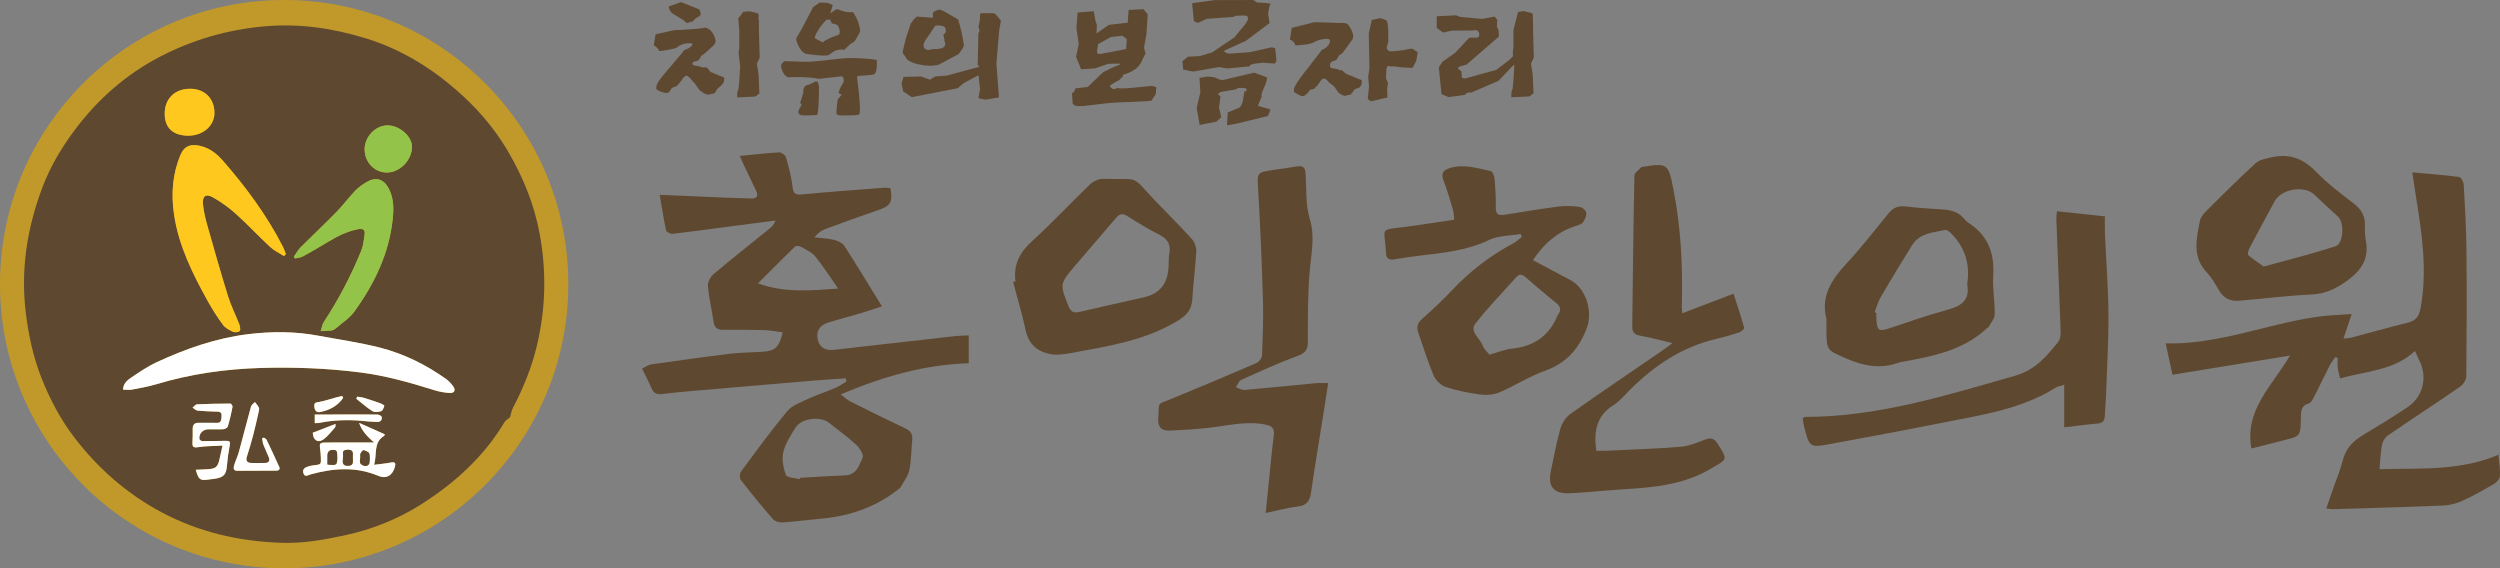 <svg xmlns="http://www.w3.org/2000/svg" id="_&#xB808;&#xC774;&#xC5B4;_2" width="1576.34" height="358.34" viewBox="0 0 1576.34 358.34"><rect x="0" y="0" width="1576.34" height="358.34" fill="#808080" stroke="none"/><g id="_&#xB808;&#xC774;&#xC5B4;_1-2"><circle cx="179.17" cy="179.17" r="179.17" fill="#c1992a"></circle><path d="m321.65,263.04c-1.44,1.25-2.87,2-3.58,3.18-13.1,21.98-31.65,38.61-52.94,52.05-14.61,9.22-30.69,15.6-47.79,19.28-13.11,2.82-26.29,5.16-39.67,4.72-26.68-.88-52.15-6.63-75.97-19.36-21.77-11.64-39.77-27.43-54.69-46.89-8.82-11.5-15.53-24.22-20.86-37.7-5.26-13.31-8.19-27.16-9.91-41.32-3.31-27.34.93-53.7,10.65-79.24,4.92-12.94,11.99-24.78,20.31-35.89,14.42-19.26,32.11-34.82,53.37-45.95,20.67-10.82,42.77-17.22,66.15-19.31,21.91-1.96,43.17,1.18,63.94,7.57,21.12,6.5,39.82,17.67,56.53,32.1,12.91,11.15,24.11,23.87,32.77,38.56,9.64,16.35,16.83,33.69,20.31,52.56,4.36,23.66,3.87,46.98-1.71,70.4-3.3,13.87-8.57,26.83-15.13,39.38-1,1.91-1.3,4.18-1.79,5.85Zm-244.08-17.33c2.1,0,3.97.28,5.73-.05,5.1-.97,10.26-1.86,15.22-3.35,21.65-6.51,43.74-9.65,66.34-10.29,21.01-.59,41.89.21,62.72,2.89,15.77,2.03,30.98,6.34,46.1,11.08,3.17.99,6.54,1.61,9.85,1.82,2.99.19,3.97-1.8,2.23-4.21-1.25-1.73-2.78-3.4-4.52-4.64-12.76-9.08-26.72-15.95-41.83-19.8-12.78-3.25-25.92-5.06-38.9-7.51-14.65-2.76-29.42-2.71-44.11-.92-20.31,2.48-39.44,9.22-57.89,17.8-5.57,2.59-10.71,6.16-15.84,9.6-2.52,1.69-4.98,3.83-5.1,7.59Zm101.46-84.27c.41-.4.82-.8,1.23-1.2-.62-1.55-1.12-3.15-1.88-4.63-10.15-19.84-23.28-37.62-37.91-54.34-3.46-3.95-7.45-7.26-12.66-8.84-7.07-2.15-11.47-.64-13.91,5.06-5.21,12.14-6.06,24.86-4.17,37.71,2.91,19.78,11.7,37.38,21.24,54.62,2.88,5.2,6.1,10.25,9.63,15.03,1.44,1.95,3.99,3.28,6.29,4.34,1.17.54,3.4.35,4.21-.45.67-.66.3-2.85-.19-4.14-2.3-5.97-5.25-11.73-7.14-17.82-4.67-15.02-8.96-30.16-13.24-45.3-1.18-4.16-2.14-8.44-2.56-12.73-.51-5.13,1.86-6.84,6.39-4.25,5.12,2.93,10.03,6.45,14.41,10.39,7.41,6.67,14.21,14.01,21.53,20.8,2.52,2.34,5.8,3.86,8.73,5.75Zm6.22.44c.25.37.51.73.76,1.1,1.67-.42,3.53-.5,4.99-1.3,5.42-2.96,10.76-6.09,16.04-9.29,5.98-3.63,12.18-6.66,19.12-7.94,2.62-.49,4.15.53,3.75,3.27-.52,3.5-.84,7.16-2.15,10.38-6.39,15.71-14.24,30.68-23.55,44.89-1.09,1.66-1.35,3.86-2,5.82,2.31-.13,4.64-.16,6.94-.45.91-.12,1.88-.68,2.59-1.3,3.99-3.47,8.7-6.46,11.73-10.66,12.68-17.54,21.93-36.68,24.18-58.58.66-6.39.63-12.77-2.45-18.78-3.06-5.97-7.83-7.72-13.71-4.42-2.71,1.52-5.36,3.4-7.51,5.63-4.13,4.29-7.67,9.16-11.83,13.41-7.36,7.52-15.06,14.71-22.49,22.17-1.74,1.75-2.96,4.02-4.41,6.05Zm-81.39-90.37c-.08,9.06,5.14,14,14.86,14.05,9.12.04,16.35-6.13,16.48-14.06.15-9.14-6-15.45-15.12-15.51-9.72-.07-16.13,6.07-16.22,15.53Zm140.15,37.28c8.23-.05,15.86-7.98,15.76-16.39-.08-6.61-8.11-13.47-15.63-13.34-7.48.12-14.2,7.2-14.23,14.98-.03,8.28,6.2,14.79,14.1,14.75Zm-8.17,170.21c-3.31,0-6.01,0-8.71,0-7.28,0-14.56-.08-21.84.02-3.68.05-3.96.59-3.46,4.07.25,1.71.38,3.45.45,5.18.2,4.63.18,4.61-4.56,5.12-1.07.11-2.15.35-3.18.65-2.13.63-4.08,1.68-3.25,4.32.9,2.85,3,1.18,4.6.74,14.33-3.93,28.56-5.01,42.68.96,4.96,2.1,9.03-.29,10.43-5.75.64-2.49-.02-3.16-2.55-2.68-3.23.62-6.52.9-10.57,1.44,1.98-6.78-.63-13.98,6.22-18.2.35-.22.45-.84.54-1.01-5.33-2.38-10.48-4.67-16.23-7.24,1.79,5.25,5.23,8.66,9.42,12.36Zm-112.44,17.22c1.9,6.44,2.72,6.97,8.48,6.12,1.18-.17,2.37-.25,3.55-.45,5.85-1,7.18-2.64,7.68-8.58.33-3.98.88-7.96,1.64-11.88.59-3.02.33-3.53-2.9-3.46-4.76.1-9.52.18-14.28.15-.63,0-1.72-.66-1.81-1.16-.61-3.16,1.95-6.15,5.31-6.24,3.25-.09,6.52.14,9.76-.07,1-.07,2.57-.92,2.81-1.73,1.21-4.04,2.14-8.16,2.96-12.3.13-.64-.81-2.15-1.24-2.15-7.04.02-14.09.14-21.12.48-.98.05-1.89,1.34-2.84,2.06,1.03.66,2.02,1.8,3.11,1.9,4.2.41,8.42.58,12.64.66,2.63.05,2.64,1.63,2.5,3.5-.14,1.95-.32,3.66-3.05,3.56-3.79-.14-7.6.04-11.39-.03-2.66-.05-3.72,1.29-3.74,3.78-.02,2.82.08,5.65-.13,8.46-.23,2.99.63,3.6,3.71,3.12,4.82-.75,9.76-.67,15.23-.98-.73,3.28-1.26,5.58-1.74,7.88-1.19,5.77-2.45,6.83-8.45,7.06-2.12.08-4.23.19-6.71.3Zm43.07-20.27c-.39.12-.78.24-1.18.36.24,1.34.27,2.77.75,4.02,1.04,2.73,2.37,5.36,3.45,8.08.82,2.08.08,3.45-2.26,3.52-2.93.09-5.87.12-8.8,0-2.58-.11-3.65-1.29-2.75-4.05,1.47-4.53,2.8-9.12,4.01-13.72,1.24-4.71,2.28-9.48,3.36-14.23.21-.94.53-2.09.19-2.88-.57-1.29-1.65-2.37-2.51-3.53-.84.92-2.15,1.71-2.45,2.79-2.64,9.5-5.04,19.06-7.64,28.56-.77,2.81-2.07,5.48-2.94,8.27-.53,1.71-.84,3.72,1.93,3.73,8.15.03,16.29-.05,24.44-.09,1.59,0,2.74-.71,1.99-2.39-2.55-5.72-5.23-11.39-7.94-17.03-.29-.59-1.09-.94-1.66-1.4Zm31.99-9.13c1.25-.06,2.13,0,2.96-.17,8.99-1.8,18.04-2.11,27.16-1.23,3.12.3,6.25.59,9.38.64,1.92.03,3.17-1.29,2.71-3.17-.18-.71-1.84-1.5-2.83-1.51-10.84-.08-21.67-.02-32.51,0-2.24,0-4.47,0-6.87,0v5.43Zm17.87-15.86c-.17-.44-.34-.87-.51-1.31-1.33.33-2.66.63-3.98.99-3.52.96-6.99,2.17-10.57,2.81-1.91.34-3.28.27-3.09,2.83.18,2.4,1.28,3.99,3.55,3.56,5.94-1.15,11.12-3.77,14.6-8.88Zm8.82-.85c-.16.45-.31.91-.47,1.36,3.37,2.65,6.57,5.55,10.18,7.8,1.35.84,3.78.55,5.47,0,.98-.32,1.6-2.13,2.02-3.39.08-.23-1.53-1.22-2.46-1.56-3.44-1.23-6.91-2.39-10.41-3.45-1.39-.42-2.89-.52-4.34-.77Zm-27.95,22.76c.13,4.46,3.11,6.79,6.7,4.23,2.82-2.01,5.02-4.94,7.36-7.57.42-.47.23-1.49.31-2.23-4.94,1.92-9.56,3.71-14.38,5.57Z" fill="#5e4830"></path><path d="m77.57,245.7c.12-3.76,2.57-5.9,5.1-7.59,5.13-3.43,10.27-7.01,15.84-9.6,18.46-8.57,37.59-15.32,57.89-17.8,14.69-1.79,29.46-1.84,44.11.92,12.98,2.45,26.13,4.25,38.9,7.51,15.11,3.85,29.07,10.72,41.83,19.8,1.74,1.23,3.26,2.9,4.52,4.64,1.74,2.41.76,4.39-2.23,4.21-3.31-.2-6.68-.82-9.85-1.82-15.12-4.74-30.33-9.05-46.1-11.08-20.83-2.68-41.71-3.47-62.72-2.89-22.6.63-44.69,3.77-66.34,10.29-4.96,1.49-10.12,2.38-15.22,3.35-1.76.33-3.63.05-5.73.05Z" fill="#fff"></path><path d="m179.04,161.43c-2.93-1.89-6.21-3.41-8.73-5.75-7.31-6.78-14.12-14.12-21.53-20.8-4.38-3.95-9.29-7.46-14.41-10.39-4.53-2.59-6.9-.88-6.39,4.25.43,4.29,1.39,8.57,2.56,12.73,4.28,15.14,8.57,30.28,13.24,45.3,1.89,6.09,4.84,11.85,7.14,17.82.5,1.29.86,3.48.19,4.14-.81.81-3.05.99-4.21.45-2.3-1.06-4.85-2.38-6.29-4.34-3.53-4.78-6.75-9.83-9.63-15.03-9.54-17.24-18.34-34.84-21.24-54.62-1.89-12.85-1.03-25.57,4.17-37.71,2.44-5.69,6.85-7.2,13.91-5.06,5.2,1.58,9.2,4.89,12.66,8.84,14.63,16.71,27.76,34.49,37.91,54.34.76,1.48,1.26,3.08,1.88,4.63-.41.4-.82.8-1.23,1.2Z" fill="#ffc81f"></path><path d="m185.26,161.87c1.46-2.03,2.67-4.3,4.41-6.05,7.43-7.46,15.13-14.65,22.49-22.17,4.16-4.26,7.7-9.12,11.83-13.41,2.15-2.23,4.8-4.11,7.51-5.63,5.88-3.3,10.65-1.54,13.71,4.42,3.08,6,3.11,12.39,2.45,18.78-2.24,21.9-11.49,41.03-24.18,58.58-3.03,4.19-7.74,7.18-11.73,10.66-.71.62-1.68,1.18-2.59,1.3-2.29.29-4.62.32-6.94.45.65-1.95.91-4.15,2-5.82,9.3-14.21,17.16-29.18,23.55-44.89,1.31-3.22,1.63-6.88,2.15-10.38.41-2.74-1.12-3.76-3.75-3.27-6.94,1.29-13.14,4.32-19.12,7.94-5.28,3.2-10.62,6.33-16.04,9.29-1.46.8-3.32.89-4.99,1.3-.25-.37-.51-.73-.76-1.1Z" fill="#93c349"></path><path d="m103.86,71.5c.09-9.46,6.5-15.6,16.22-15.53,9.12.07,15.27,6.37,15.12,15.51-.13,7.94-7.36,14.11-16.48,14.06-9.72-.05-14.94-4.99-14.86-14.05Z" fill="#ffc81f"></path><path d="m244.02,108.78c-7.9.04-14.13-6.47-14.1-14.75.02-7.78,6.75-14.86,14.23-14.98,7.52-.12,15.55,6.74,15.63,13.34.1,8.41-7.52,16.34-15.76,16.39Z" fill="#93c349"></path><path d="m235.85,278.99c-4.19-3.7-7.63-7.11-9.42-12.36,5.75,2.57,10.89,4.86,16.23,7.24-.08.17-.18.79-.54,1.01-6.85,4.22-4.25,11.42-6.22,18.2,4.05-.53,7.34-.82,10.57-1.44,2.53-.48,3.19.19,2.55,2.68-1.4,5.46-5.47,7.85-10.43,5.75-14.12-5.98-28.35-4.89-42.68-.96-1.6.44-3.7,2.11-4.6-.74-.83-2.63,1.12-3.69,3.25-4.32,1.04-.31,2.11-.54,3.18-.65,4.73-.5,4.76-.48,4.56-5.12-.08-1.73-.21-3.47-.45-5.18-.5-3.48-.21-4.02,3.46-4.07,7.28-.11,14.56-.03,21.84-.02,2.7,0,5.4,0,8.71,0Zm-19.61,9.34c0,.55.04.87,0,1.19-.32,2.41-.13,4.13,3.13,4.15,3.15.02,3.21-1.75,3.12-3.96-.04-.86-.12-1.73-.02-2.58.35-3-1.15-3.7-3.84-3.48-3.77.31-1.78,3.19-2.39,4.68Zm11.03.32c-.05,0-.11,0-.16,0,0,1.19-.42,2.63.11,3.48.56.9,1.99,1.6,3.11,1.72.81.09,2.39-.81,2.49-1.45.34-2.1.56-4.4.01-6.4-.27-1-2.27-1.74-3.62-2.09-.43-.11-1.5,1.3-1.89,2.18-.32.72-.06,1.7-.06,2.56Zm-20.8,4.21c5.7.83,6.3.34,6.17-4.73,0-.32-.02-.64-.04-.97-.06-1.73.17-3.51-2.55-3.46-2.49.05-3.52,1.23-3.57,3.53-.04,1.81,0,3.63,0,5.62Z" fill="#fff"></path><path d="m123.41,296.21c2.47-.11,4.59-.22,6.71-.3,6-.23,7.26-1.29,8.45-7.06.47-2.31,1.01-4.6,1.74-7.88-5.47.31-10.42.23-15.23.98-3.09.48-3.94-.13-3.71-3.12.21-2.81.12-5.64.13-8.46.01-2.49,1.07-3.83,3.74-3.78,3.8.07,7.6-.11,11.39.03,2.73.1,2.91-1.61,3.05-3.56.14-1.88.12-3.46-2.5-3.5-4.22-.08-8.45-.25-12.64-.66-1.09-.11-2.07-1.24-3.11-1.9.94-.72,1.86-2.02,2.84-2.06,7.03-.33,14.08-.46,21.12-.48.44,0,1.37,1.51,1.24,2.15-.82,4.13-1.75,8.26-2.96,12.3-.24.81-1.8,1.66-2.81,1.73-3.24.21-6.51-.01-9.76.07-3.36.09-5.92,3.08-5.31,6.24.1.5,1.18,1.16,1.81,1.16,4.76.04,9.52-.05,14.28-.15,3.23-.07,3.49.44,2.9,3.46-.77,3.92-1.31,7.9-1.64,11.88-.5,5.94-1.83,7.58-7.68,8.58-1.17.2-2.37.28-3.55.45-5.77.85-6.59.32-8.48-6.12Z" fill="#fff"></path><path d="m166.47,275.94c.57.46,1.37.8,1.66,1.4,2.71,5.65,5.39,11.31,7.94,17.03.75,1.68-.39,2.39-1.99,2.39-8.15.04-16.3.11-24.44.09-2.77,0-2.46-2.02-1.93-3.73.87-2.79,2.17-5.46,2.94-8.27,2.6-9.5,5-19.07,7.64-28.56.3-1.07,1.61-1.87,2.45-2.79.86,1.17,1.94,2.24,2.51,3.53.35.78.03,1.93-.19,2.88-1.08,4.75-2.12,9.52-3.36,14.23-1.21,4.61-2.54,9.19-4.01,13.72-.9,2.76.18,3.95,2.75,4.05,2.93.12,5.87.09,8.8,0,2.33-.07,3.08-1.44,2.26-3.52-1.08-2.72-2.41-5.34-3.45-8.08-.48-1.25-.51-2.67-.75-4.02.39-.12.78-.24,1.18-.36Z" fill="#fff"></path><path d="m198.46,266.8v-5.43c2.4,0,4.64,0,6.87,0,10.84-.02,21.67-.09,32.51,0,.99,0,2.65.79,2.83,1.51.46,1.88-.79,3.2-2.71,3.17-3.13-.05-6.26-.34-9.38-.64-9.12-.89-18.17-.57-27.16,1.23-.83.17-1.71.1-2.96.17Z" fill="#fff"></path><path d="m216.33,250.94c-3.49,5.11-8.66,7.73-14.6,8.88-2.26.44-3.37-1.15-3.55-3.56-.19-2.56,1.18-2.49,3.09-2.83,3.58-.64,7.05-1.85,10.57-2.81,1.32-.36,2.65-.66,3.98-.99.17.44.34.87.51,1.31Z" fill="#fff"></path><path d="m225.15,250.09c1.45.25,2.94.35,4.34.77,3.5,1.06,6.97,2.22,10.41,3.45.94.33,2.54,1.33,2.46,1.56-.42,1.26-1.05,3.07-2.02,3.39-1.69.55-4.12.84-5.47,0-3.61-2.25-6.82-5.16-10.18-7.8.16-.45.31-.91.47-1.36Z" fill="#fff"></path><path d="m197.2,272.85c4.82-1.87,9.44-3.66,14.38-5.57-.09.74.11,1.76-.31,2.23-2.35,2.63-4.54,5.56-7.36,7.57-3.59,2.56-6.57.23-6.7-4.23Z" fill="#fff"></path><path d="m216.23,288.33c.61-1.49-1.38-4.37,2.39-4.68,2.69-.22,4.18.48,3.84,3.48-.1.85-.01,1.72.02,2.58.09,2.21.03,3.98-3.12,3.96-3.26-.02-3.45-1.74-3.13-4.15.04-.32,0-.64,0-1.19Z" fill="#5e4830"></path><path d="m227.26,288.65c0-.86-.25-1.84.06-2.56.39-.88,1.45-2.3,1.89-2.18,1.35.35,3.34,1.1,3.62,2.09.55,2,.33,4.3-.01,6.4-.1.64-1.68,1.54-2.49,1.45-1.12-.12-2.55-.81-3.11-1.72-.53-.86-.11-2.3-.11-3.48.05,0,.11,0,.16,0Z" fill="#5e4830"></path><path d="m206.47,292.85c0-1.99-.03-3.81,0-5.62.05-2.3,1.08-3.49,3.57-3.53,2.72-.05,2.49,1.73,2.55,3.46.01.32.03.64.04.97.13,5.07-.47,5.56-6.17,4.73Z" fill="#5e4830"></path><path d="m610.83,211.48v17.56c-27.8.86-54.05,8.35-80.78,19.67,2.58,1.88,4.28,3.5,6.28,4.5,11.47,5.76,22.96,11.49,34.58,16.95,3.53,1.66,4.65,3.89,4.25,7.58-.67,6.2-.47,12.55-1.77,18.6-.85,3.94-3.69,7.44-5.66,11.13-.08.15-.29.24-.44.36q-20.35,16.54-48.88,19.13c-8.27.76-16.52,1.88-24.8,2.44-2.08.14-4.99-.64-6.26-2.09-6.97-7.96-13.65-16.18-20.14-24.54-.89-1.15-.94-4.11-.08-5.27,9.54-12.92,18.99-25.94,29.26-38.27,3.03-3.64,8.4-5.53,12.96-7.65,5.64-2.62,11.61-4.52,17.33-6.97,2.47-1.06,4.7-2.7,7.04-4.07l-.48-1.99c-6.38.44-12.77.81-19.15,1.34-25.79,2.17-51.57,4.36-77.36,6.59-6.39.55-12.79,1.15-19.15,1.96-3.25.41-5.38-.38-6.74-3.57-1.69-3.98-3.74-7.8-6-12.45,1.99-.94,3.83-2.36,5.83-2.65,16.41-2.37,32.84-4.69,49.3-6.69,6.93-.84,13.96-.83,20.93-1.3,7.89-.53,10.34-2.79,12.64-12.2-3.9-.51-7.71-1.32-11.53-1.43-8.69-.26-17.39-.24-26.09-.2-3.64.02-5.48-1.38-6.02-5.15-1.06-7.47-2.88-14.86-3.54-22.35-.21-2.45,1.56-5.91,3.54-7.58,11.54-9.75,23.43-19.1,35.18-28.61,1.53-1.24,2.95-2.63,3.87-5.2-8.66,1.12-17.32,2.22-25.97,3.36-12.91,1.7-25.8,3.5-38.73,5.01-1.37.16-4.02-1.14-4.24-2.16-1.57-7.11-2.66-14.33-4.06-22.43,14.35.62,27.89,1.22,41.43,1.78,5.29.22,10.58.27,15.86.52,4.15.2,5.17-1.47,3.4-5.12-2.46-5.1-4.91-10.2-7.34-15.31-.86-1.82-1.66-3.67-2.87-6.37,8.81-.86,16.79-1.82,24.8-2.27,1.44-.08,3.94,1.71,4.34,3.1,1.77,6.14,3.44,12.39,4.17,18.71.51,4.35,1.77,5.11,6,4.7,17.11-1.66,34.26-2.85,51.4-4.17,1.45-.11,2.94.14,4.33.23,1.51,9.11.08,11.19-8.14,13.98-11.07,3.76-22.06,7.75-33.03,11.83-2.5.93-4.72,2.58-6.75,5.21,4.19.5,8.46.65,12.53,1.64,2.35.57,5.17,1.97,6.4,3.88,7.88,12.2,15.38,24.64,23.6,37.97-4.9,1.6-9.22,3.11-13.6,4.41-6.69,1.99-13.46,3.7-20.12,5.79-5.71,1.79-7.84,5.39-6.77,10.61.98,4.79,4.51,7.26,10.14,6.63,25.52-2.84,51.02-5.79,76.54-8.66,2.61-.29,5.26-.28,8.55-.44Zm-106.49,90.67c.08-.29.15-.58.23-.87,9.41-.52,18.81-1.19,28.23-1.52,7.33-.26,8.96-6.47,11.15-11.25.81-1.76-1.93-6.1-4.11-8.11-5.39-4.97-11.42-9.24-17.16-13.84-5.33-4.28-17.29-2.92-20.91,2.85-3.09,4.92-6.53,10.04-7.84,15.55-1.08,4.54-.05,10.07,1.65,14.55.66,1.74,5.71,1.81,8.76,2.65Zm-26.44-123.48c17.09,6.12,32.97,4.52,50.57,3.29-5.15-7.36-9.41-14.16-14.46-20.31-2.25-2.75-6.01-4.34-9.24-6.17-.92-.52-2.92-.56-3.57.07-7.56,7.3-14.95,14.78-23.3,23.12Z" fill="#5e4830"></path><path d="m1521.09,108.69c10.48.95,20.01,1.65,29.48,2.89,1.2.16,2.8,3.17,2.9,4.94.78,13.77,1.6,27.55,1.73,41.33.26,26.43.16,52.88-.11,79.31-.02,2.26-1.91,5.28-3.85,6.61-15.08,10.41-30.43,20.41-45.55,30.77-1.78,1.22-3.33,3.7-3.74,5.84-.92,4.75-1.05,9.64-1.59,15.46,25.57-.74,50.49,1.31,75.03-9.1.43,5.42,1.19,9.51.88,13.52-.13,1.76-2.1,3.93-3.81,4.93-6.52,3.81-13.13,7.52-19.99,10.64-3.67,1.67-7.9,2.75-11.93,2.92-23.22.97-46.46,1.6-69.69,2.31-1.07.03-2.16-.26-4.02-.5,1.58-4.58,3.03-8.76,4.48-12.95,1.98-5.7,4.4-11.3,5.83-17.13,1.86-7.6,6.53-12.41,12.99-16.26,9.41-5.61,18.73-11.37,27.85-17.44,9.5-6.32,12.6-17.9,8.06-28.32-.9-2.06-1.88-4.08-3.3-7.13-13.35,12.38-30.64,12.6-47.24,17.26-.59-2.7-1.21-4.81-1.46-6.96-.23-1.97-.05-3.98-.05-5.97-.48-.17-.96-.34-1.44-.51-1.19,1.73-2.58,3.35-3.53,5.2-3.27,6.39-6.31,12.89-9.6,19.26-.93,1.8-2.11,4.28-3.69,4.77-5.49,1.7-4.81,5.81-4.93,9.94-.29,10.66-.4,10.7-10.58,13.24-6.74,1.68-13.47,3.4-20.62,5.21-4.48-24.34,13.09-39.37,24.29-58.56-25.36,4.14-49.29,8.04-74.04,12.08-1.43-6.54-2.85-13.04-4.32-19.77,33.25.87,63.53-12.19,95.33-16.74,7.02-1,14.16-1.19,21.98-1.82-1.82,5.46-3.34,10.03-5.19,15.56,2.23-.28,3.62-.3,4.91-.64,11.85-3.12,23.64-6.47,35.54-9.38,5.14-1.26,7.24-3.96,8.19-9.19,4.32-23.72.88-47.02-2.93-70.35-.78-4.76-1.42-9.55-2.27-15.29Z" fill="#5e4830"></path><path d="m966.58,164.02c8.02,4.28,15.74,8.49,23.55,12.53,9.8,5.06,14.36,19.73,10.45,30.13-4.93,13.13-12.81,22.27-26.41,27.11-9.9,3.52-18.93,9.4-28.64,13.57-3.55,1.52-8.02,1.95-11.88,1.44-7.45-.98-14.94-2.46-22.06-4.8-3.07-1.01-6.35-4.23-7.64-7.26-3.7-8.65-6.39-17.73-9.56-26.61-1.27-3.57-.85-6.26,2.25-9,6.51-5.75,12.88-11.72,18.83-18.05,11.38-12.11,24.35-22.02,38.99-29.83,1.84-.98,3.39-2.52,5.07-3.81-.22-.63-.45-1.26-.67-1.9-6.67,1.16-14,.93-19.87,3.75-14.39,6.91-29.7,8.22-45.05,10.05-5.05.6-10.09,1.42-15.11,2.26-3.19.54-4.73-1.01-4.87-3.89-.78-16.33-4.87-14.49,10.95-16.52,10.46-1.34,20.87-3.02,31.98-4.65-.21-2.11-.11-4.16-.66-6.01-1.88-6.33-3.73-12.68-6.08-18.84-1.62-4.24-.35-6.31,3.68-7.62,8.98-2.92,17.57.02,26.17,1.82,1.13.24,2.25,3.2,2.4,4.98.51,6.02.85,12.08.75,18.11-.08,4.51,2.09,4.96,5.68,4.39,11.36-1.81,22.72-3.71,34.13-5.17,4.26-.55,8.7-.3,12.97.24,1.62.21,4.02,2.11,4.25,3.54.31,1.9-.84,4.29-1.97,6.08-.7,1.11-2.47,1.73-3.88,2.16-11.46,3.52-20.24,10.54-27.74,21.77Zm-27.46,59.6c5.65-1.55,9.94-3.37,14.37-3.82,13.79-1.41,23.38-8.14,28.65-20.98.07-.17.19-.32.31-.47,2.08-2.81,1.57-5.03-1.16-7.24-6.58-5.35-13.07-10.81-19.44-16.4-2.4-2.1-4.07-1.98-6.13.37-8.46,9.62-17.51,18.77-25.35,28.86-4.08,5.26,2.86,9.25,4.47,13.91.79,2.27,2.97,4.06,4.29,5.78Z" fill="#5e4830"></path><path d="m1054.59,216.34c-7.87-1.84-14.17-3.59-20.57-4.7-3.6-.63-4.87-2.47-4.83-5.69.37-31.75.7-63.49,1.36-95.24.04-1.81,2.85-3.58,4.43-5.32.2-.23.72-.18,1.09-.24,15.5-2.52,15.9-1.61,18.95,13.63,4.94,24.64,6.09,49.45,5.42,74.44-.03,1.11.15,2.22.3,4.3,10.73-4.1,21-8.02,32.32-12.35,2.35,7.35,4.72,14.38,6.69,21.52.19.67-1.98,2.55-3.34,2.99-4.84,1.59-9.76,2.96-14.71,4.13-21.48,5.09-38.93,16.9-54.28,32.29-3.2,3.21-6.17,6.91-9.95,9.25-10.77,6.68-12.69,16.52-10.96,28.88,1.89,0,4.05.09,6.21-.01,15.67-.76,31.37-1.23,46.99-2.52,5.32-.44,10.56-2.67,15.65-4.6,3.82-1.45,5.85-.31,7.86,2.93,6.42,10.31,5.95,9.3-4.48,15.5-18.6,11.06-39.03,11.93-59.56,13.29-9.8.65-19.58,1.77-29.39,2.2-10.25.45-14.05-4.37-11.88-14.24,1.94-8.84,3.47-17.8,5.96-26.49,1-3.47,3.44-7.26,6.35-9.32,19.12-13.54,38.55-26.64,57.86-39.9,1.78-1.22,3.5-2.55,6.5-4.75Z" fill="#5e4830"></path><path d="m837.46,241.57c-1.05,6.79-2,13.06-2.99,19.32-2.63,16.59-5.44,33.15-7.84,49.78-.75,5.18-2.59,7.99-8.18,8.67-6.66.82-13.2,2.62-20.38,4.12,1.14-11.35,2.18-21.96,3.27-32.57.56-5.45,1.11-10.9,1.82-16.33.54-4.1-.75-5.96-5.18-6.84-11.88-2.37-23.29.54-34.88,1.91-8.57,1.01-17.22,1.51-25.84,1.88-5.15.22-7.36-2.61-6.94-7.87.84-10.48-1.61-8.13,8.65-12.31,17.83-7.27,35.56-14.77,53.22-22.41,1.62-.7,3.47-3.12,3.54-4.81.48-11.51.95-23.05.61-34.55-.69-23.22-1.66-46.45-3.01-69.64-.66-11.25-1.16-11.22,10.16-12.84,4.85-.7,9.71-1.41,14.55-2.17,3.66-.58,4.99.89,5.2,4.61.54,9.61-.05,19.65,2.65,28.66,3.28,10.95.99,20.96.03,31.57-1.38,15.2-1.28,30.56-1.27,45.85,0,5.37-1.97,7.19-6.88,8.98-11.98,4.37-23.61,9.75-35.25,15-1.47.67-2.18,3.04-3.24,4.62,1.86.59,3.77,1.83,5.56,1.67,15.06-1.29,30.09-2.87,45.13-4.29,2.18-.21,4.39-.03,7.46-.03Z" fill="#5e4830"></path><path d="m1296.98,133.19c10.33,1.1,20.2,2.16,30.24,3.23,0,3.88-.13,7.4.02,10.91.74,16.98,2.09,33.95,2.21,50.94.12,16.96-.93,33.92-1.52,50.88-.15,4.34-.58,8.67-.75,13.01-.12,3.18-1.44,4.68-4.8,4.94-6.72.54-13.4,1.48-20.82,2.34v-26.84c-2.37.79-4.09,1.03-5.43,1.87-21.87,13.68-46.89,17.19-71.44,22.09-23.3,4.65-46.67,8.92-70.03,13.28-13.7,2.56-13.79,2.45-17.19-11.3-.4-1.61-.56-3.27-.79-4.68.63-.54.91-.98,1.18-.98,45.96.07,89.17-13.54,132.71-25.96,12.63-3.6,19.97-12.23,27.32-21.52,1.32-1.66,1.48-4.62,1.4-6.95-.81-23.42-1.79-46.83-2.69-70.24-.06-1.44.2-2.89.37-5.01Z" fill="#5e4830"></path><path d="m640.31,177.5c-1.41-10.55,2.59-18.33,10.4-25.4,12.59-11.4,24.16-23.93,36.43-35.7,2.07-1.98,5.51-3.71,8.26-3.63,24.6.74,16.74-3.24,33.45,14.3,7.56,7.93,15.41,15.6,22.75,23.73,1.73,1.92,2.83,5.26,2.69,7.86-.52,9.98-1.91,19.92-2.49,29.9-.38,6.52-3.35,10.09-9,13.55-20.72,12.69-44.04,16.15-67.18,20.43-4.38.81-9.11,1.52-13.39.72-8.16-1.52-13.65-6.3-15.54-15.08-2.2-10.26-5.25-20.34-7.92-30.49l1.55-.18Zm96.52-9.7c.14-2.64.01-5.32.48-7.9,1.03-5.62-.97-9.16-6.11-11.79-7.04-3.6-13.83-7.71-20.52-11.92-3.09-1.94-4.85-1.31-7.05,1.3-8.5,10.1-17.27,19.97-25.79,30.05-9.77,11.55-9.63,11.58-4.12,25.49,1.37,3.46,3.25,4.53,6.92,3.66,13.55-3.2,27.16-6.16,40.74-9.25q14.19-3.22,15.33-17.94c.04-.56.09-1.13.13-1.69Z" fill="#5e4830"></path><path d="m1151.63,201.13c-3.68-14.48,3.28-24.84,12.58-34.88,9.36-10.1,17.87-21.01,26.56-31.72,2.93-3.62,6.18-4.92,10.82-4.36,7.87.95,15.8,1.44,23.71,1.92,5.12.31,9.62,1.7,13.07,5.72.86,1,1.79,2.02,2.88,2.72,12.19,7.86,16.47,19.1,15.55,33.32-.52,8.05,1.07,16.21.95,24.31-.04,2.68-2.44,5.33-3.81,7.97-.15.3-.63.41-.91.66-15.13,14.18-34.4,17.95-53.81,21.38-.37.07-.77.05-1.12.18-11.86,4.62-23.07,2.51-34.38-2.49-11.83-5.23-12-4.86-12.09-17.93-.02-2.27,0-4.54,0-6.8Zm30.39-4.22c.37.13.75.26,1.12.39,0,1.51-.1,3.02.02,4.52.54,6.7,1.69,7.33,8.19,5.18,11.78-3.9,23.5-8.08,35.46-11.33,8.8-2.39,15.6-5.45,13.58-16.37-.03-.17.06-.37.08-.56q2.65-18.33-9.81-31.19c-1.13-1.16-2.97-2.84-4.1-2.58-7.55,1.7-16.05,1.9-20.8,9.46-6.82,10.84-13.43,21.82-19.9,32.87-1.72,2.94-2.59,6.38-3.85,9.59Z" fill="#5e4830"></path><path d="m1491.55,150.75c2.32,10.73-1.23,18.34-10.21,25.19-7.39,5.64-14.42,9.29-23.83,9.74-15.24.73-30.42,2.65-45.64,3.95-5.8.49-10.14-1.78-13.06-7.07-2.09-3.79-4.37-7.64-7.32-10.75-9.39-9.9-6.54-21.3-4.37-32.55.46-2.37,2.46-4.69,4.28-6.5,10.18-10.12,20.38-20.24,30.95-29.95,2.22-2.04,5.95-2.65,9.11-3.44,11.16-2.8,20.31.11,28.54,8.59,7.2,7.42,15.51,13.85,23.8,20.09,5.19,3.91,7.76,8.35,7.34,14.78-.17,2.62.26,5.28.42,7.92Zm-64.21,17.34c15.96-4.43,30.8-8.1,45.29-12.8,5.13-1.66,5.66-15.03,1.58-18.69-5.06-4.54-10.01-9.2-14.94-13.89-6.31-6-20.77-3.63-25.04,4.22-5.41,9.94-10.77,19.91-16.03,29.93-.62,1.18-1.12,3.54-.55,4.04,3.18,2.73,6.71,5.04,9.69,7.19Z" fill="#5e4830"></path><path d="m425.3,18.97c1.24,0,2.79-.04,4.65-.13,1.86-.09,3.71-.22,5.54-.4,1.83-.12,3.51-.25,5.05-.4,1.54-.15,2.6-.28,3.19-.4.65-.24,1.33-.22,2.04.04.71.27,1.39.7,2.04,1.29.65.59,1.24,1.33,1.77,2.22.53.89.94,1.83,1.24,2.84.35,1.18.46,2.04.31,2.57-.15.53-.49,1.15-1.02,1.86l-5.67,5.14-2.3,1.68-1.24,2.22c-.47.47-.96.78-1.46.93-.5.15-.99.28-1.46.4-.41.12-.75.27-1.02.44-.27.18-.37.53-.31,1.06.06.41.29.68.71.8.41.12.89.24,1.42.35.59.06,1.2.15,1.82.27.62.12,1.2.35,1.73.71l3.46.09,2.22,2.84,7.18,2.92c.94.18,1.43.55,1.46,1.11.03.56-.04,1.02-.22,1.37l.09.8-1.33,1.86-3.01,2.75c-.3.53-.59,1.03-.89,1.51-.3.47-.59.86-.89,1.15l-3.81.8c-.59,0-1.21-.16-1.86-.49-.65-.32-1.27-.66-1.86-1.02-.3-.18-.61-.4-.93-.67-.33-.27-.67-.55-1.02-.84-.18-.24-.35-.49-.53-.75-.18-.27-.35-.52-.53-.75-.35-.41-.71-.94-1.06-1.6-.24-.29-.49-.59-.75-.89-.27-.29-.52-.59-.75-.89-.3-.29-.58-.59-.84-.89-.27-.29-.52-.62-.75-.98-.41-.47-.81-.87-1.2-1.2-.39-.32-.7-.58-.93-.75-.53-.24-1.06-.19-1.6.13-.53.33-.97.72-1.33,1.2-.35.53-.62.93-.8,1.2-.18.27-.37.55-.58.84-.21.3-.52.66-.93,1.11-.41.44-1.04,1.11-1.86,1.99l-2.84.97c-.71,1.24-1.33,2.16-1.86,2.75-.18.24-.55.38-1.11.44-.56.06-1.18.02-1.86-.13-.68-.15-1.4-.37-2.17-.66-.77-.29-1.48-.65-2.13-1.06-.59-.35-.83-.94-.71-1.77.12-.83.29-1.51.53-2.04.24-.47.61-1.09,1.11-1.86.5-.77,1.17-1.65,1.99-2.66,1.65-2.07,3.49-4.25,5.5-6.56.94-1.12,1.88-2.22,2.79-3.28s1.76-2.05,2.53-2.97c.77-.92,1.43-1.71,1.99-2.39.56-.68.93-1.2,1.11-1.55,1.24-.41,2.27-.87,3.1-1.37.83-.5,1.42-.97,1.77-1.42.35-.44.44-.83.27-1.15-.18-.32-.62-.49-1.33-.49-1.54,0-2.85.15-3.94.44-1.09.3-1.99.65-2.7,1.06-.77.47-1.3.86-1.59,1.15-.3.3-.98.56-2.04.8-1.06.24-2.21.47-3.46.71-1.3.24-2.53.44-3.68.62s-1.85.24-2.08.18c-.47-1.36-1.62-2.57-3.46-3.63l1.15-6.91,11.96-2.66Zm15.69-13.03c1.18,2.42,1.03,3.93-.44,4.52-1.36.59-2.6,1.6-3.72,3.01l-3.9,1.06c-.83-.94-1.77-1.74-2.84-2.39-1.06-.65-2.1-1.27-3.1-1.86-1-.59-1.92-1.15-2.75-1.68-.83-.53-1.39-1.15-1.68-1.86-.35-.65-.59-1.15-.71-1.51-.12-.35-.18-.62-.18-.8s.07-.29.22-.35c.15-.06.34-.15.58-.27l6.91-2.48,11.61,4.61Zm27.65,1.51l4.08-.35,5.14,1.33c.53.53.65,1.57.35,3.1l.27,1.77.09,7.62.44,15.42-1.77,3.81,1.06,7,.53,11.79-2.66,1.95-11.34.53.09-3.28.71-2.04.53-5.32.53-8.86c-.3-2.6-.52-4.62-.67-6.07-.15-1.45-.25-2.32-.31-2.61-.06-.59.09-1.51.44-2.75v-11.34l-.62-7.53,3.1-4.17Z" fill="#5e4830"></path><path d="m507.81,38.99c1.77,0,3.91-.12,6.43-.35,2.51-.24,5.1-.5,7.75-.8,2.66-.29,5.23-.58,7.71-.84,2.48-.27,4.64-.4,6.47-.4.35,0,1.17.02,2.44.04,1.27.03,2.73.07,4.39.13,1.65.12,3.37.25,5.14.4,1.77.15,3.37.37,4.79.66,0,2.01-.04,3.59-.13,4.74-.09,1.15-.28,2.14-.58,2.97-.24.53-.58.93-1.02,1.2-.44.27-1.11.43-1.99.49-.77.12-1.46.19-2.08.22-.62.03-1.23.07-1.82.13-.59,0-1.2.03-1.82.09-.62.06-1.32.12-2.08.18-.89.12-1.21.5-.97,1.15.41,3.01.78,6.2,1.11,9.57.32,3.37.55,6.59.67,9.66,0,1.18-.03,2.05-.09,2.61-.06.56-.18.96-.35,1.2-.18.24-.41.35-.71.35s-.62.03-.97.09c-.47.12-1.15.19-2.04.22-.89.03-1.83.04-2.84.04-2.19.12-4.05.12-5.58,0-.65,0-1.14-.1-1.46-.31-.33-.21-.55-.46-.66-.75-.12-.3-.16-.59-.13-.89.03-.3.04-.53.04-.71,0-.35.06-1.24.18-2.66s.32-3.01.62-4.79l2.48-2.92-1.95-1.06c.24-1.3.68-2.54,1.33-3.72.29-.53.61-1.08.93-1.64.32-.56.63-1.11.93-1.64.06-.18.09-.47.09-.89s-.06-.81-.18-1.2c-.12-.38-.27-.72-.44-1.02-.18-.29-.35-.44-.53-.44l-14.53,1.6c-1.77-.35-3.72-.62-5.85-.8s-4.17-.29-6.12-.35c-1.89,0-3.54.03-4.96.09-1.42.06-2.25.09-2.48.09-1.59-.65-2.72-1.8-3.37-3.46-.77-1.71-1.12-3.03-1.06-3.94.06-.92.8-1.85,2.21-2.79l13.12.44Zm24.55-7.62c-1.12-.12-2.11-.13-2.97-.04-.86.09-1.64.27-2.35.53-.71.27-1.4.62-2.08,1.06-.68.44-1.37.96-2.08,1.55-.47.3-1.12.47-1.95.53-.83.06-1.8.06-2.92,0-1.18-.06-2.51-.16-3.99-.31-1.48-.15-3.1-.34-4.87-.58-.65,0-1.21-.15-1.68-.44-.24-.12-.47-.27-.71-.44-.24-.18-.47-.38-.71-.62-.3-.12-.68-.56-1.15-1.33-.59-.71-1.21-1.83-1.86-3.37-.41-.83-.71-1.61-.89-2.35-.18-.74-.18-1.25,0-1.55,1.06-1.77,2.13-3.6,3.19-5.49,1.06-1.89,2.04-3.72,2.92-5.49.94-1.77,1.79-3.4,2.53-4.87.74-1.48,1.34-2.69,1.82-3.63l4.25-2.92,4.96.18,3.28,1.33c-.3,1.01-.62,2.07-.97,3.19-.18.53-.33.99-.44,1.37-.12.38-.12.55,0,.49.18,0,.44-.13.8-.4.35-.27.74-.55,1.15-.84.89-.77,1.77-1.12,2.66-1.06,1.65.71,3.22,1.23,4.7,1.55,1.48.33,3.1.4,4.87.22.47.65.99,1.49,1.55,2.53.56,1.03,1.08,2.14,1.55,3.32.41,1.24.75,2.44,1.02,3.59.27,1.15.37,2.14.31,2.97l-2.57,4.61c-.3.53-.65,1.02-1.06,1.46-.41.44-.86.75-1.33.93l-1.06.62-3.9,3.72Zm-23.31,22.24c.59-.12,1.42-.41,2.48-.89l1.42-.71c.35-.18.62-.32.8-.44,1.06-.53,1.77-.27,2.13.8.35,1.01.53,1.86.53,2.57-.12,11.7-.59,17.55-1.42,17.55-.41.06-.86.09-1.33.09s-.97.03-1.51.09c-1.06.06-2.13.09-3.19.09h-2.3c-1.06,0-1.91-.21-2.53-.62-.62-.41-.84-1.15-.66-2.22l.8-1.86,1.15-1.95-.89-1.33,1.95-6.11c0-.41.01-.9.04-1.46.03-.56.13-1.09.31-1.6.18-.5.44-.93.8-1.29s.83-.59,1.42-.71Zm14.36-41.3l-2.39.18c-.59.65-1.27,1.42-2.04,2.3-.77.89-1.51,1.83-2.22,2.84-.71,1.06-1.36,2.14-1.95,3.23-.59,1.09-.98,2.17-1.15,3.23l5.14,2.66c.47-.53,1.17-1.05,2.08-1.55.92-.5,1.88-.96,2.88-1.37.94-.41,1.86-.77,2.75-1.06.89-.29,1.54-.53,1.95-.71.47-.06.77-.37.89-.93.12-.56.15-1.2.09-1.91-.12-.71-.33-1.4-.62-2.08-.3-.68-.62-1.17-.97-1.46-.24-.12-.52-.22-.84-.31-.33-.09-.64-.19-.93-.31-.35-.06-.68-.12-.98-.18-.3-.06-.5-.12-.62-.18l-1.06-2.39Z" fill="#5e4830"></path><path d="m616.9,61.95l1.06-5.76-.97-8.77-9.57,5.14-3.63,3.1-28.89,5.58-5.41-3.63-1.06-5.05,1.33-4.08,10.99-.27,5.58,2.04,3.28-2.04,7.27-.53,20.65-5.58-1.06-1.33.44-19.67.8-1.86-.8-2.13.62-2.84.27-1.68.18-3.63c0-.41.56-.65,1.68-.71.29,0,.65.02,1.06.04.41.03.86.04,1.33.04h3.63c.94.06,1.59.24,1.95.53.12.3.27.47.44.53.06.06.12.13.18.22.06.09.15.16.27.22l2.57,3.19-1.06,6.2-1.77,20.65,1.6,21.54-4.17.71-4.34.71-4.43-.89Zm-28.89-50.78c.18.06.27-.07.27-.4s-.03-.69-.09-1.11c0-.47.03-.93.09-1.37.06-.44.29-.78.71-1.02.83-.35,1.48-.63,1.95-.84.47-.21.92-.31,1.33-.31s.84.1,1.29.31c.44.21,1.08.49,1.91.84l8.6,4.96c.77,2.3,1.48,4.86,2.13,7.67.65,2.81,1.18,5.75,1.59,8.82,0,.35-.35,1.08-1.06,2.17-.71,1.09-1.48,2.17-2.3,3.23l-12.85,6.82c-2.13.41-4.2.58-6.2.49-2.01-.09-4.08-.37-6.2-.84-1.59-.29-3.25-.84-4.96-1.64-1.71-.8-2.84-1.91-3.37-3.32-.47-.53-.83-.96-1.06-1.29-.24-.32-.41-.6-.53-.84-.06-.29-.07-.59-.04-.89.03-.29.1-.71.22-1.24l1.68-7,3.1-9.48c.24-.24.46-.52.67-.84.21-.32.46-.69.75-1.11.24-.35.55-.74.93-1.15.38-.41.9-.86,1.55-1.33l9.93.71Zm1.6,5.14c-1.6,2.48-2.84,4.36-3.72,5.63-.89,1.27-1.42,2.02-1.59,2.26-.12.18-.27.37-.44.58-.18.21-.33.46-.44.75-.35.53-.65,1.08-.89,1.64-.24.56-.3,1.02-.18,1.37.06.35.1.66.13.93.03.27.1.52.22.75.29.41.77.77,1.42,1.06.65.3,1.54.3,2.66,0,.47-.12.96-.22,1.46-.31.5-.09,1.02-.1,1.55-.04.35.06.84.06,1.46,0,.62-.06,1.25-.18,1.91-.35.59-.18,1.14-.41,1.64-.71.5-.3.84-.68,1.02-1.15.18-.59.24-1.06.18-1.42s-.15-.68-.27-.97c-.12-.24-.22-.49-.31-.75-.09-.27-.08-.63.04-1.11l-.71-2.48c.18-.06.44-.29.8-.71.35-.41.62-.8.8-1.15.06-.18.04-.63-.04-1.37-.09-.74-.31-1.31-.67-1.73-.65-.53-1.74-.86-3.28-.97-1.42-.06-2.33.03-2.75.27Z" fill="#5e4830"></path><path d="m705.96,40.06l-7.18.18-8.15,2.84-8.95.62-3.19-7.89,1.68-7.98-1.42-10.19.71-9.75,10.19-.8,1.15,6.38.8,2.22-.18,5.41,7.71-5.41,11.96-1.42.53-7.98,9.39-.53,2.66,3.28-.8,12.58-1.51,8.42.97,3.81-.89,1.42-2.04,4.34-.89,1.33c-.77,1.06-1.57,1.89-2.39,2.48-.83.59-1.63,1.09-2.39,1.51-.77.41-1.49.74-2.17.98-.68.24-1.23.5-1.64.8-.53-.12-1-.03-1.42.27-.41.3-.65.77-.71,1.42l-1.86,1.86c-.24.24-.5.44-.8.62-.3.18-.71.35-1.24.53-.24.18-.55.38-.93.62-.39.24-.78.47-1.2.71-.41.24-.78.46-1.11.66-.33.21-.58.46-.75.75-.12.12-.09.3.09.53.18.24.4.46.66.66.27.21.53.4.8.58s.46.27.58.27c1.12-.06,1.86-.32,2.21-.8.95.3,2.36.41,4.25.35,1.89-.06,3.9-.21,6.03-.44,2.13-.18,4.25-.38,6.38-.62,2.13-.24,3.93-.41,5.41-.53l2.75.8-.27,4.25-2.75,4.25c-.41.12-1.49.24-3.24.35-1.74.12-3.94.24-6.6.35l-11.26.44c-2.48.12-5.01.31-7.58.58-2.57.27-4.95.55-7.13.84-2.19.24-4.06.46-5.63.66-1.57.21-2.58.28-3.06.22h-1.77c-.59,0-1.15-.09-1.68-.27-.59-.18-1.06-.5-1.42-.97-.35-.47-.5-1.24-.44-2.3l-.27-4.61c.53-.18.98-.55,1.33-1.11.35-.56.62-1.2.8-1.91l7.8-.89,9.66-9.31,1.6-.8c.47-.24.92-.44,1.33-.62.77-.41,1.52-.8,2.26-1.15.74-.35,1.25-.59,1.55-.71l3.9-1.51-.27-.71Zm1.68-17.55l-7.09.8-8.15,4.52-.71,4.34c0,.89.22,1.45.67,1.68.44.24.93.3,1.46.18l16.22-3.1.44-6.29-2.84-2.13Z" fill="#5e4830"></path><path d="m764.28,33.06l14-9.48,7-8.42,1.77-3.1-.62-2.04-2.48-.27-5.23.27-.89.62-16.93,1.24-5.58,2.57-2.57-1.15-1.06-11.25,13.83-1.95,24.73-.09,2.39,1.6,4.7.18,3.81.53c-.24.35-.46.92-.67,1.68-.21.77-.37,1.51-.49,2.22-.12.41-.19.78-.22,1.11-.03.33-.07.64-.13.93-.06.3,0,.96.18,1.99.18,1.03.41,2.47.71,4.3l-15.07,11.26-13.38,6.03c-.18.53-.06.92.35,1.15.41.24.89.41,1.42.53l.8.27.09.09.71-.09,12.58-.89,13.91-3.1,2.13.62.8,8.06-1.06,1.6-7.53-.53-4.61.53c-1.06.18-1.82.33-2.26.44-.44.12-.75.24-.93.35l-.27.27-.09.27c-.06.06-.12.13-.18.22-.06.09-.12.16-.18.22l-14,1.33-5.05-.89-16.4,2.84-6.29-1.24-.44-5.41,1.51-1.06,1.95-1.68,7.27-.35,4.79-1.42.62-.18,2.57-.71Zm15.69,44.84l-6.29,1.15.44-8.15,7.62-3.1c.35-.53.67-1.03.93-1.51.27-.47.49-.95.66-1.42.18-.35.32-.93.44-1.73.12-.8.27-1.79.44-2.97l.44-2.57c.35.06.66.02.93-.13.27-.15.43-.4.49-.75.12-.77-.53-1.18-1.95-1.24-.53,0-1-.01-1.42-.04-.41-.03-.74-.04-.97-.04-.47,0-.89.06-1.24.18-.24.06-.44.18-.62.35-.06.06-.1.12-.13.18-.03.06-.07.12-.13.18l-8.24,1.42c-1.42.18-2.42.56-3.01,1.15-.59.59-.18,1.15,1.24,1.68l-.97,7.27,1.42,6.11-3.01,2.75-10.63,2.13-1.86-10.72,2.3-9.84-.53-9.13,4.79-.8c.89,0,1.82.04,2.79.13.97.09,1.91.31,2.79.67.71.41,1.42.74,2.13.97.71.24,1.51.35,2.39.35l19.58-4.61,8.07,2.92c0,1.24-.21,2.42-.62,3.54-.41,1.12-.86,2.22-1.33,3.28-.53,1.06-.95,2.07-1.24,3.01-.3.95-.33,1.68-.09,2.22l-2.48,5.94,7.98,2.3-1.59,4.08-19.5,4.79Z" fill="#5e4830"></path><path d="m828.7,14c1.24,0,2.73.03,4.47.09,1.74.06,3.5.12,5.27.18,1.71.06,3.28.12,4.7.18,1.42.06,2.42.06,3.01,0,1.42,0,2.42.15,3.01.44.53.24,1.18.96,1.95,2.17.77,1.21,1.36,2.44,1.77,3.68.35,1.18.46,2.13.31,2.84-.15.71-.49,1.42-1.02,2.13l-5.67,7.71-2.3,1.68-1.24,2.22c-.47.47-.97.78-1.51.93-.53.15-1.01.31-1.42.49-.47.24-.84.59-1.11,1.06-.27.47-.34,1.21-.22,2.22.06.41.29.68.71.8.41.12.89.24,1.42.35.59.06,1.2.15,1.82.27.62.12,1.2.35,1.73.71l1.86.18,2.39,2.13,8.6,3.54c.94.18,1.43.55,1.46,1.11.03.56-.04,1.02-.22,1.37l.09.8-1.33,1.86-3.19,1.24c-.3.53-.71,1.14-1.24,1.82-.53.68-.95,1.17-1.24,1.46l-3.81.8c-.53-.06-1.21-.35-2.04-.89-.83-.41-1.42-.8-1.77-1.15-.18-.24-.37-.52-.58-.84-.21-.32-.43-.66-.67-1.02-.24-.29-.47-.61-.71-.93-.24-.32-.44-.63-.62-.93-.24-.29-.52-.56-.84-.8-.33-.24-.64-.47-.93-.71-.35-.24-.7-.47-1.02-.71-.33-.24-.61-.53-.84-.89-.41-.47-.81-.87-1.2-1.2-.38-.32-.7-.58-.93-.75-.53-.24-1.06-.19-1.59.13-.53.33-.98.72-1.33,1.2-.35.53-.62.93-.8,1.2-.18.27-.37.55-.58.84-.21.3-.52.66-.93,1.11-.41.44-1.03,1.11-1.86,1.99l-2.48.53c-.77,1.3-1.71,2.36-2.84,3.19-1.06.83-2.11,1.01-3.15.53-1.04-.47-2.2-1.12-3.5-1.95-.59-.35-.83-.94-.71-1.77.12-.83.29-1.51.53-2.04.24-.47.61-1.11,1.11-1.91.5-.8,1.17-1.79,1.99-2.97.83-1.18,1.7-2.36,2.61-3.54.92-1.18,1.88-2.39,2.88-3.63.94-1.24,1.88-2.45,2.79-3.63.92-1.18,1.76-2.26,2.53-3.23.77-.98,1.43-1.83,1.99-2.57.56-.74.93-1.29,1.11-1.64,1.24-.41,2.27-1,3.1-1.77.83-.77,1.42-1.54,1.77-2.3.35-.77.44-1.43.27-1.99-.18-.56-.62-.87-1.33-.93-1.54,0-2.94.15-4.21.44-1.27.3-2.38.65-3.32,1.06-.65.35-1.21.65-1.68.89-.47.24-.98.43-1.51.58-.53.15-1.14.28-1.82.4-.68.12-1.52.24-2.53.35-1.18.12-2.3.22-3.37.31-1.06.09-1.71.1-1.95.04-.59-1.77-1.74-2.98-3.46-3.63l1.15-7.36,14.18-3.54Zm41.74-2.57l3.63,1.33c.53.59.86,1.63.98,3.1l.27,2.66.09,7.62-1.15,4.25,1.42,1.86c.83.12,1.95.12,3.37,0,.65-.06,1.29-.12,1.91-.18.62-.06,1.2-.12,1.73-.18,1.3-.06,2.69-.29,4.17-.71.65-.12,1.29-.24,1.91-.35.62-.12,1.2-.18,1.73-.18l3.46,2.3-1.06,5.76-1.42,2.39c-.12,1.18-.68,1.74-1.68,1.68l-6.47-.35c-.18,0-.49-.04-.93-.13-.44-.09-.96-.16-1.55-.22-.59-.12-1.21-.19-1.86-.22-.65-.03-1.27-.01-1.86.04l-1.24-.35c-.41-.06-.74.06-.97.35-.24.3-.44.65-.62,1.06-.12.47-.19.95-.22,1.42-.03.47-.02.8.04.98l-.27,3.9,1.33,3.1-.53,3.37.18,5.76-10.55,2.39-1.86-1.51.8-7.89-.53-5.94.8-5.49-.44-21.98,1.95-8.51,5.5-1.15Z" fill="#5e4830"></path><path d="m960.84,7l5.14,1.33c.53.53.72,1.18.58,1.95-.15.77-.13,1.74.04,2.92l.09,7.62.44,15.42-1.77,3.81,1.06,7,.53,11.79-2.66,1.95-11.34.53.09-3.28.71-2.04.53-5.32.53-8.86-.18-.98-1.86,1.77-7.89,8.33-17.72,7.62c-.06-.35-.55-.41-1.46-.18-.92.24-1.58.71-1.99,1.42l-3.63.53-6.74.89-4.43-1.86-1.68-16.93,2.3-3.54,7.98-5.58,8.51-9.13c.29-.29.74-.44,1.33-.44h2.04c.65.06,1.25.07,1.82.04.56-.03.93-.22,1.11-.58.59-1,.56-2.07-.09-3.19-.65-1.06-1.8-1.33-3.46-.8l-13.38.09-5.41,1.24-4.08-2.92v-7.36l12.14-.62,2.75,1.06,13.91,1.24,7.71-1.51,1.68,2.04-.27,4.34,1.06,2.13.27,4.08-20.47,17.72c-1,.3-1.95.55-2.84.75-.89.21-1.54.46-1.95.75-.47.24-.62.58-.44,1.02.18.44.86,1.02,2.04,1.73l.27,4.08,1.95.44,19.85-5.49,8.06-6.2,2.39-2.39-.09-1.33c-.12-1.42,0-2.66.35-3.72v-11.34l2.92-11.52,3.63-.53Z" fill="#5e4830"></path></g></svg>